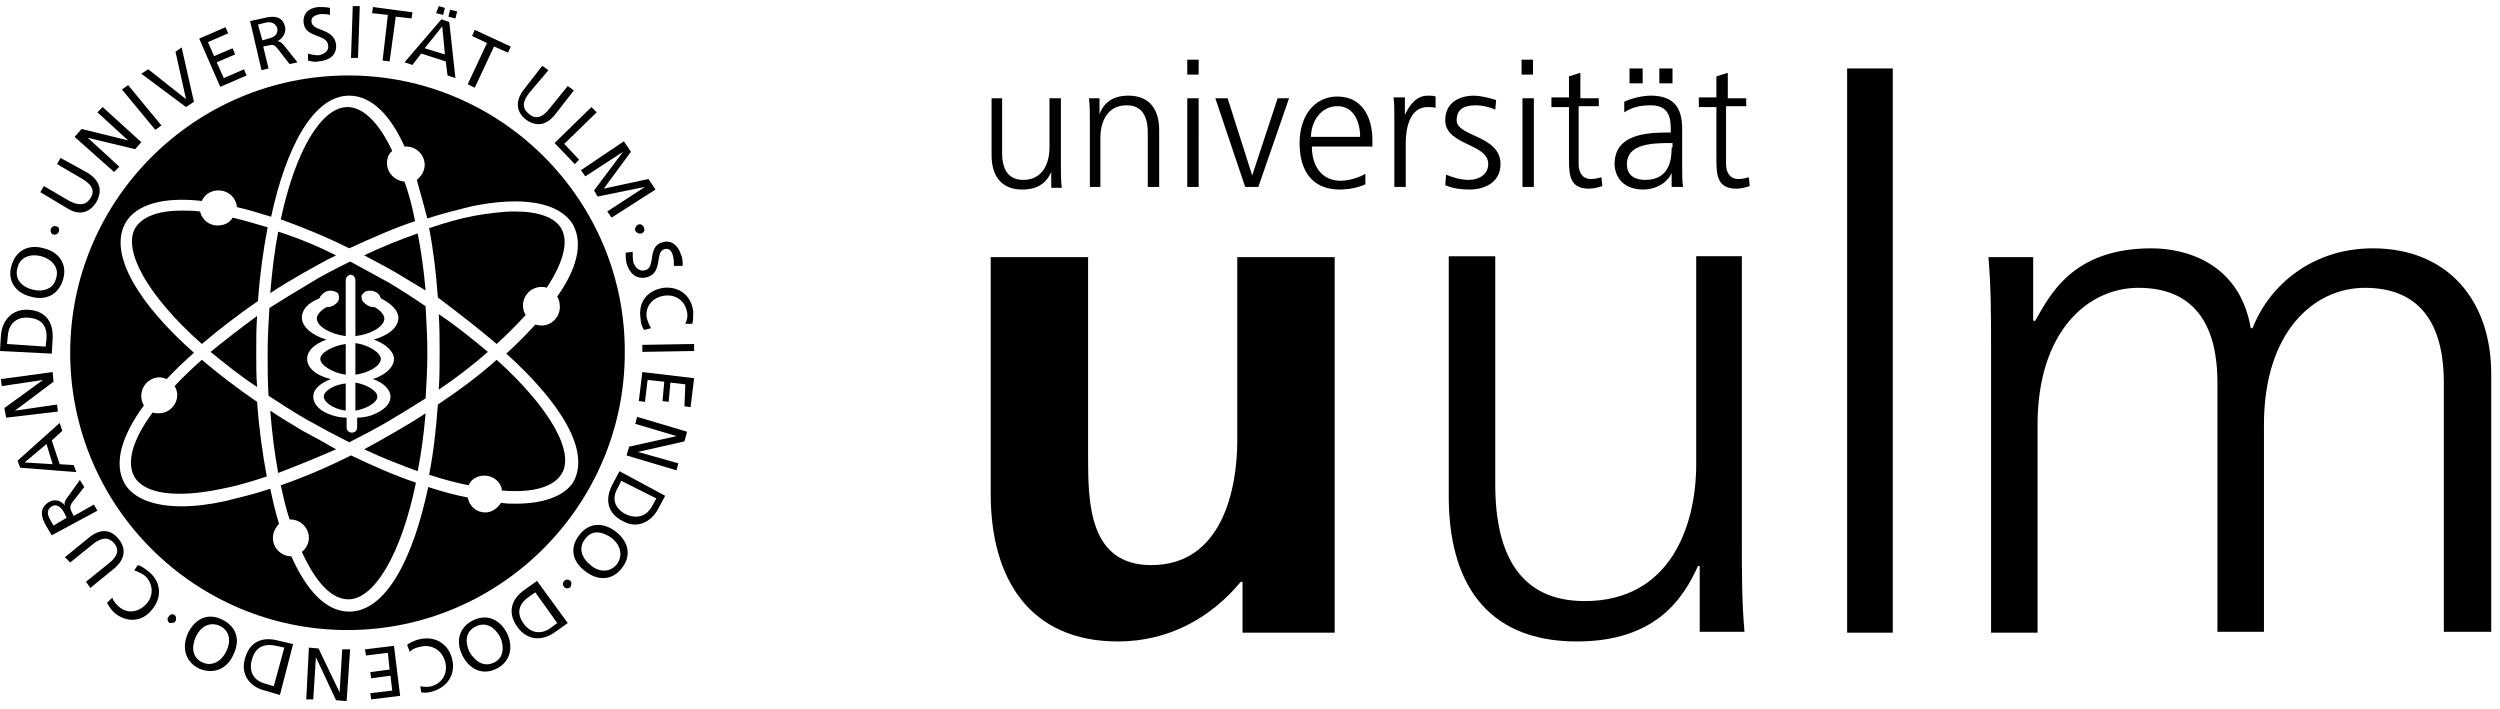 <?xml version="1.0" encoding="UTF-8"?> <svg xmlns="http://www.w3.org/2000/svg" xmlns:xlink="http://www.w3.org/1999/xlink" version="1.1" id="Ebene_1" x="0px" y="0px" viewBox="0 0 284.9 80.8" style="enable-background:new 0 0 284.9 80.8;" xml:space="preserve"> <g> <g> <path d="M152.1,29.3H141v20.9c0,5.5-1.7,14.2-9.8,14.2c-7.1,0-7.2-7.1-7.2-12.3V29.3h-11.1v27c0,9.6,4.4,16.8,14.5,16.8 c5.8,0,10.6-2.7,14-6.8h0.2v5.8h10.5V29.3z"></path> </g> <rect x="210.5" y="7.8" width="5.2" height="64.3"></rect> <g> <path d="M199.2,11.2h-2.3V8.3l-1.3,0.4v2.4h-2v1.1h2v5.9c0,1.9,0.1,3.4,2.3,3.4c0.6,0,1.2-0.2,1.5-0.3l-0.1-1 c-0.4,0.1-0.7,0.2-1.2,0.2c-1,0-1.4-0.8-1.4-1.7v-6.6h2.3V11.2z M185.7,9.5h1.5V7.8h-1.5V9.5z M189.1,9.5h1.5V7.8h-1.5V9.5z M190.5,16.8c0,1.1-0.1,3.7-3,3.7c-1.2,0-2.1-0.5-2.1-1.8c0-2.2,2.6-2.4,4.8-2.4h0.4V16.8z M190.6,21.3h1.2 c-0.1-0.7-0.1-1.3-0.1-2.1v-4.5c0-2.6-1.1-3.8-3.6-3.8c-0.9,0-2.2,0.3-3,0.7v1.2c0.9-0.6,1.9-0.8,3-0.8c1.7,0,2.3,0.9,2.3,2.6v0.5 h-0.2c-2.6,0-6.2,0.2-6.2,3.6c0,0.9,0.5,2.9,3.3,2.9c1.3,0,2.7-0.7,3.2-1.9h0V21.3z M182.4,11.2h-2.3V8.3l-1.3,0.4v2.4h-2v1.1h2 v5.9c0,1.9,0.1,3.4,2.3,3.4c0.6,0,1.2-0.2,1.5-0.3l-0.1-1c-0.4,0.1-0.7,0.2-1.2,0.2c-1,0-1.4-0.8-1.4-1.7v-6.6h2.3V11.2z M174.7,6.8h-1.3v1.7h1.3V6.8z M173.5,21.3h1.3V11.2h-1.3V21.3z M164.7,21.1c0.9,0.4,1.9,0.5,2.8,0.5c1.5,0,3.5-0.7,3.5-2.9 c0-3.3-5-3.1-5-5c0-1.3,0.9-1.7,2.2-1.7c0.7,0,1.6,0.2,2.2,0.5l0.1-1.1c-0.9-0.3-2-0.5-2.5-0.5c-1.7,0-3.3,0.8-3.3,2.8 c0,2.9,4.9,2.6,4.9,5c0,1.2-1.1,1.8-2.2,1.8c-1,0-1.9-0.3-2.6-0.6L164.7,21.1z M158.9,21.3h1.3v-5c0-1.8,0.5-4.1,2.5-4.1 c0.3,0,0.7,0,0.9,0.1v-1.3c-0.2-0.1-0.6-0.1-0.9-0.1c-1.3,0-2.1,1.1-2.6,2.2h0v-2h-1.3c0.1,0.7,0.1,1.2,0.1,2.3V21.3z M149.4,15.6 c0-1.7,1.1-3.5,3-3.5c1.9,0,2.6,1.8,2.6,3.5H149.4z M155.6,19.8c-0.6,0.4-1.9,0.8-2.8,0.8c-2.2,0-3.3-1.7-3.3-3.9h6.9V16 c0-2.7-1.2-5-4-5c-2.6,0-4.3,2.2-4.3,5.3c0,3,1.3,5.3,4.6,5.3c0.9,0,2.1-0.2,2.9-0.6V19.8z M146.9,11.2h-1.3l-2.9,8.8h0l-2.8-8.8 h-1.4l3.4,10.1h1.5L146.9,11.2z M136.6,6.8h-1.3v1.7h1.3V6.8z M135.3,21.3h1.3V11.2h-1.3V21.3z M124.1,21.3h1.3v-5.6 c0-1.7,0.7-3.7,3-3.7c1.7,0,2.4,1.2,2.4,3.1v6.2h1.3v-6.5c0-2.2-1-3.9-3.5-3.9c-2.1,0-2.9,1.1-3.3,2.1h0v-1.8h-1.2 c0.1,0.8,0.1,1.6,0.1,2.4V21.3z M120.9,11.2h-1.3v5.6c0,1.7-0.7,3.7-3,3.7c-1.7,0-2.4-1.2-2.4-3.1v-6.2H113v6.5 c0,2.2,1,3.9,3.5,3.9c2.1,0,2.9-1.1,3.3-2h0v1.8h1.2c-0.1-0.8-0.1-1.6-0.1-2.4V11.2z"></path> </g> <path d="M198.6,29.2h-5.3v23.7c0,7.1-3,15.6-12.7,15.6c-7.3,0-10.2-5.2-10.2-13.3v-26h-5.3v27.4c0,9.4,4,16.5,14.6,16.5 c8.9,0,12.1-4.8,13.8-8.6h0.2V72h5.1c-0.3-3.4-0.3-6.8-0.3-10.1V29.2z"></path> <path d="M283.9,72.1V42.6c0-8.3-4.9-14.3-13.5-14.3c-6.7,0-11.7,4-13.7,9.1h-0.2c-1.3-7.5-7.5-9.1-11.3-9.1 c-9.1,0-11.6,5.4-13.3,8.3l-0.2-0.1v-7.2h-5.1c0.3,3.4,0.3,6.8,0.3,10.1v32.7h5.3V48.4c0-10.6,5.7-15.6,11.5-15.6 c6.8,0,9,4.8,9,10.8v28.4h5.3V48.4c0-10.6,5.7-15.6,11.5-15.6c6.8,0,9,4.8,9,10.8v28.4H283.9z"></path> </g> <path d="M32,55.3c0.3,1.4,0.6,2.7,1,3.9c0,0,0,0,0.1,0c1.1,0,2.1,0.9,2.1,2.1c0,0.6-0.3,1.2-0.8,1.6c1.6,3.5,3.4,5.4,5.3,5.4 c2.9,0,6-5,7.7-13.3c-2.4-0.8-4.9-1.9-7.4-3.1C37.2,53.3,34.6,54.4,32,55.3"></path> <path d="M34.5,49.1c-1.2-0.7-2.5-1.5-3.7-2.3c0.2,2.6,0.5,4.9,0.9,7.1c2.1-0.8,4.3-1.7,6.6-2.7C37.1,50.5,35.8,49.8,34.5,49.1"></path> <path d="M45,31c1.2,0.7,2.3,1.4,3.5,2.1c-0.2-2.3-0.5-4.5-0.9-6.5c-2,0.7-4,1.5-6.1,2.5C42.6,29.7,43.8,30.3,45,31"></path> <path d="M24.8,25.7c-1,0-1.8-0.7-2-1.6c-0.8-0.1-1.5-0.1-2.1-0.1c-2.7,0-4.5,0.7-5.3,2c-1.4,2.5,1.3,7.6,7.6,13.2 c2-1.7,4.1-3.3,6.4-4.9c0.2-2.9,0.6-5.8,1.1-8.4c-1.4-0.4-2.7-0.8-4-1.1C26.2,25.4,25.5,25.7,24.8,25.7"></path> <path d="M41.5,51.2c2.1,1,4.2,1.8,6.1,2.5c0.4-2,0.7-4.2,0.9-6.6c-1.2,0.8-2.4,1.5-3.6,2.2C43.7,50,42.6,50.6,41.5,51.2"></path> <path d="M47.3,25.2c-0.3-1.6-0.7-3.1-1.2-4.5c-1.1-0.1-2-1-2-2.1c0-0.6,0.2-1.1,0.6-1.4c-1.5-3.2-3.3-5-5.1-5 c-2.9,0-5.9,4.8-7.6,12.8c2.5,0.9,5.2,2,7.8,3.3C42.4,27.1,44.9,26,47.3,25.2"></path> <path d="M24,40.1c1.6,1.3,3.3,2.7,5.3,4c-0.1-1.3-0.1-2.6-0.1-3.9c0-1.4,0-2.8,0.1-4.2C27.4,37.4,25.6,38.8,24,40.1"></path> <path d="M38.3,29.1c-2.2-1.1-4.4-2-6.6-2.7c-0.4,2.1-0.7,4.5-0.9,7c1.2-0.8,2.4-1.5,3.6-2.2C35.7,30.5,37,29.7,38.3,29.1"></path> <path d="M23,41c-1.1,1-2.2,2-3.1,3c0.2,0.3,0.3,0.7,0.3,1c0,1.1-0.9,2.1-2.1,2.1c-0.2,0-0.5,0-0.7-0.1c-2.3,3.1-3,5.7-2.1,7.3 c1.1,2,4.8,2.5,10,1.4c1.6-0.3,3.3-0.8,5.1-1.4c-0.5-2.7-0.9-5.6-1.1-8.5C27.1,44.3,25,42.7,23,41"></path> <path d="M36.9,45.2c0,0.6,1,1.4,2.5,1.6c0,0,0,0,0,0v-3.1C38.2,43.8,36.9,44.5,36.9,45.2"></path> <path d="M55.6,40.1c-1.7-1.4-3.5-2.9-5.6-4.3c0.1,1.5,0.1,3,0.1,4.4c0,1.4,0,2.8-0.1,4.2C52.1,43,54,41.5,55.6,40.1"></path> <path d="M56.6,41c-2,1.8-4.3,3.5-6.7,5.1c-0.2,2.8-0.5,5.5-1,8c1.5,0.5,3,0.9,4.5,1.2c0.3-0.7,1-1.1,1.8-1.1c1,0,1.9,0.7,2,1.7 c3.5,0.3,5.9-0.4,6.8-1.9C65.5,51.6,62.8,46.6,56.6,41"></path> <path d="M58.8,57.4c-0.6,0-1.1,0-1.7-0.1c-0.4,0.6-1,1.1-1.8,1.1c-1,0-1.8-0.7-2-1.7c-1.5-0.3-3-0.7-4.5-1.2 c-1.7,8.1-4.8,14.2-9,14.2c-2.7,0-4.9-2.5-6.6-6.3c0,0,0,0,0,0c-1.1,0-2.1-0.9-2.1-2.1c0-0.6,0.3-1.2,0.7-1.6c-0.4-1.3-0.7-2.6-1-4 c-1.8,0.6-3.5,1-5.1,1.4c-1.8,0.4-3.5,0.6-5,0.6c-3.2,0-5.5-0.9-6.5-2.6c-1.3-2.3-0.3-5.5,2.2-8.9c-0.2-0.3-0.3-0.7-0.3-1.1 c0-1.1,0.9-2.1,2.1-2.1c0.3,0,0.5,0.1,0.8,0.2c0.9-1,2-2,3.1-3c-6.2-5.5-9.8-11.2-7.8-14.8c1.2-2.1,4.3-3,8.7-2.5 c0.3-0.7,1-1.2,1.9-1.2c1.1,0,2,0.8,2.1,1.9c1.3,0.3,2.6,0.7,3.9,1.1c1.7-7.9,4.8-13.8,8.9-13.8c2.5,0,4.7,2.2,6.3,5.8 c0.1,0,0.2,0,0.2,0c1.1,0,2.1,0.9,2.1,2.1c0,0.7-0.4,1.3-0.9,1.7c0.4,1.4,0.8,2.9,1.2,4.4c1.8-0.6,3.5-1,5.1-1.4 c5.9-1.2,10-0.4,11.5,2.1c1.2,2.2,0.4,5.1-1.8,8.2c0.2,0.3,0.3,0.7,0.3,1.2c0,1.1-0.9,2.1-2.1,2.1c-0.3,0-0.5-0.1-0.7-0.1 c-1,1.1-2.1,2.2-3.3,3.3c6.1,5.5,9.7,11.1,7.6,14.7C64.3,56.5,62,57.4,58.8,57.4 M39.7,8.6C22.2,8.6,8,22.8,8,40.2 c0,17.5,14.2,31.6,31.6,31.6s31.6-14.2,31.6-31.6C71.3,22.8,57.1,8.6,39.7,8.6"></path> <path d="M56.6,39.2c1.2-1.1,2.3-2.2,3.3-3.3c-0.2-0.3-0.3-0.7-0.3-1.1c0-1.1,0.9-2.1,2.1-2.1c0.2,0,0.4,0,0.6,0.1 c1.9-2.9,2.5-5.2,1.7-6.7c-0.7-1.3-2.6-2-5.3-2c-1.4,0-3,0.2-4.7,0.5c-1.6,0.3-3.3,0.8-5.1,1.4c0.5,2.5,0.8,5.2,1,7.9 C52.3,35.7,54.6,37.5,56.6,39.2"></path> <path d="M36.5,40.9c0,0.7,1.4,1.6,2.9,1.8v-3.5C37.9,39.4,36.5,40.2,36.5,40.9"></path> <path d="M44.9,40.9c0,0.9-0.9,1.8-2.4,2.3c1.2,0.4,2,1.2,2,2c0,0.9-0.8,1.6-2.1,2.1c-0.2,0.1-1,0.3-1.7,0.3c0,0,0,0,0,0c0,0,0,0,0,0 v1.1c0,0.3-0.2,0.6-0.6,0.6c-0.3,0-0.6-0.2-0.6-0.6v-1.1c0,0,0,0,0,0c0,0,0,0,0,0c-0.7,0-1.5-0.2-1.7-0.3c-1.3-0.4-2.1-1.2-2.1-2.1 c0-0.8,0.7-1.5,2-2C36,42.8,35,41.9,35,40.9c0-0.9,0.8-1.7,2.2-2.2c-1.7-0.5-2.8-1.5-2.8-2.5c0-0.9,0.7-1.7,2-2.2 c0.1-0.3,0.4-0.6,0.8-0.8c0.3-0.1,0.6-0.1,0.9,0c0.3,0.1,0.5,0.2,0.5,0.5c0.1,0.2,0,0.5-0.1,0.7c-0.2,0.2-0.4,0.4-0.7,0.5 c-0.2,0.1-0.4,0.1-0.6,0.1c-0.7,0.4-1.1,0.9-1.1,1.3c0,0.9,1.6,1.8,3.3,2v-6.3c0-0.4,0.2-0.6,0.5-0.7c0.4,0,0.6,0.3,0.6,0.7v6.3 c1.8-0.2,3.3-1.1,3.3-2c0-0.4-0.4-0.9-1.1-1.3c-0.2,0-0.4,0-0.6-0.1c-0.3-0.1-0.5-0.3-0.7-0.5c-0.2-0.2-0.2-0.5-0.2-0.7 c0.1-0.2,0.3-0.4,0.5-0.5c0.3-0.1,0.6-0.1,0.9,0c0.4,0.1,0.7,0.4,0.8,0.8c1.2,0.6,2,1.4,2,2.2c0,1.1-1.1,2-2.8,2.5 C44,39.2,44.9,40.1,44.9,40.9 M44.3,32.2c-1.5-0.8-2.9-1.6-4.4-2.4c-1.6,0.8-3.2,1.6-4.8,2.6c-1.5,0.9-3,1.8-4.4,2.7 c-0.1,1.6-0.2,3.4-0.2,5.1c0,1.7,0,3.3,0.1,4.9c1.4,0.9,2.9,1.9,4.5,2.8c1.6,0.9,3.1,1.7,4.7,2.5c1.4-0.7,2.9-1.5,4.3-2.3 c1.5-0.9,3-1.8,4.4-2.7c0.1-1.6,0.2-3.4,0.2-5.1c0-1.9-0.1-3.7-0.2-5.4C47.2,34,45.8,33.1,44.3,32.2"></path> <path d="M40.5,42.7c1.5-0.2,2.9-1,2.9-1.8c0-0.7-1.4-1.6-2.9-1.8V42.7z"></path> <path d="M40.5,46.8C40.5,46.8,40.5,46.8,40.5,46.8c1.2-0.2,2.5-0.9,2.5-1.6c0-0.7-1.3-1.4-2.5-1.6V46.8z"></path> <path d="M6,26.7c0.3,0.1,0.6,0,0.7-0.3c0.1-0.3,0-0.6-0.3-0.6c-0.2-0.1-0.5,0-0.6,0.3C5.7,26.3,5.8,26.6,6,26.7 M3.5,33.8 c1.7,0.5,3.2-0.2,3.7-2c0.5-1.7-0.5-3.1-2.2-3.5c-1.7-0.5-3.2,0.2-3.7,2C0.8,32,1.8,33.4,3.5,33.8 M3.7,33c-1.2-0.3-2.1-1.2-1.7-2.5 c0.3-1.3,1.6-1.6,2.7-1.3c1.1,0.3,2.1,1.2,1.7,2.5C6.1,33,4.8,33.3,3.7,33 M0.8,39.2l0.1-1c0.1-1.2,0.9-2.1,2.3-2 c1.5,0.1,2.2,0.9,2.1,2.4l-0.1,0.9L0.8,39.2z M5.9,40.3L6,38.6c0.1-1.9-0.8-3.2-2.8-3.3c-1.8-0.1-3,1.2-3.1,3L0,40L5.9,40.3z M6.6,46.9l-0.1-0.8l-4.8,0.7l0,0l4.4-3.3l-0.1-1.1l-5.9,0.8L0.2,44l4.7-0.7l0,0l-4.4,3.2l0.2,1.1L6.6,46.9z M5.3,50.6L6,52.9 l-3.2-0.2L5.3,50.6z M8.7,53.8L8.4,53l-1.6-0.1l-0.9-2.7l1.2-1.1l-0.3-0.9L2,52.5l0.3,0.8L8.7,53.8z M6.1,59.9l-0.4-0.7 c-0.4-0.7-0.3-1.2,0.2-1.5c0.5-0.3,1,0,1.4,0.7l0.3,0.6L6.1,59.9z M11.1,58.2l-0.4-0.7l-2.3,1.3l-0.2-0.4c-0.2-0.4-0.3-0.6,0-1.1 l1.4-1.8l-0.5-0.8l-1.5,2.1c-0.2,0.3-0.3,0.5-0.2,0.8l0,0c-0.4-0.5-1.1-0.8-1.8-0.4c-1.2,0.7-0.9,1.8-0.3,2.8L5.9,61L11.1,58.2z M7.4,63.5L8,64.1l2.6-2.1c0.9-0.7,1.7-0.9,2.4-0.1c0.7,0.8,0.3,1.6-0.6,2.3l-2.6,2.1l0.5,0.7l2.7-2.2c1.3-1.1,1.4-2.3,0.5-3.4 c-0.9-1.1-2.1-1.2-3.4-0.1L7.4,63.5z M12.2,68.7c0.2,0.4,0.5,0.8,0.8,1.1c1.4,1.2,3.2,1.1,4.3-0.3c1.2-1.4,1.1-3.2-0.4-4.4 c-0.3-0.2-0.7-0.6-1.2-0.7L15.3,65c0.3,0.1,0.8,0.3,1.2,0.6c0.9,0.8,1.1,2.2,0.2,3.2c-0.9,1-2.2,1.2-3.2,0.3c-0.3-0.3-0.6-0.6-0.7-1 L12.2,68.7z M20,70.8c0.1-0.2,0.1-0.6-0.1-0.7c-0.2-0.2-0.5-0.1-0.7,0.2c-0.2,0.2-0.1,0.5,0.1,0.7C19.5,71,19.9,71,20,70.8 M26.6,74.6c0.8-1.6,0.4-3.2-1.3-4c-1.6-0.8-3.1-0.1-3.9,1.6c-0.7,1.6-0.3,3.2,1.3,4C24.4,76.9,25.9,76.2,26.6,74.6 M25.8,74.2 c-0.5,1.1-1.6,1.8-2.7,1.3c-1.2-0.5-1.3-1.8-0.8-2.9c0.5-1.1,1.5-1.8,2.7-1.3C26.3,71.9,26.3,73.2,25.8,74.2 M31.2,78.2l-1-0.3 c-1.2-0.3-1.9-1.3-1.5-2.7c0.4-1.5,1.4-1.9,2.8-1.6l0.9,0.2L31.2,78.2z M33.4,73.4L31.7,73c-1.9-0.5-3.3,0.2-3.8,2.1 c-0.5,1.8,0.6,3.2,2.3,3.6l1.7,0.5L33.4,73.4z M39.9,74L39,74l-0.3,4.9l0,0l-2.4-5l-1.1-0.1l-0.3,5.9l0.8,0l0.3-4.8l0,0l2.3,4.9 l1.2,0.1L39.9,74z M44.9,73.6l-3.3,0.4l0.1,0.7l2.5-0.3l0.2,1.9l-2.2,0.3l0.1,0.7l2.2-0.3l0.2,1.7l-2.5,0.3l0.1,0.7l3.3-0.4 L44.9,73.6z M48,78.9c0.5,0.1,0.9,0,1.3-0.1c1.7-0.5,2.7-2,2.2-3.8c-0.5-1.8-2.1-2.6-3.9-2.1c-0.3,0.1-0.9,0.3-1.2,0.6l0.3,0.8 c0.2-0.3,0.7-0.5,1.2-0.6c1.2-0.3,2.4,0.3,2.8,1.6c0.4,1.3-0.2,2.5-1.5,2.9c-0.4,0.1-0.8,0.1-1.3,0L48,78.9z M57.8,72.2 c-0.8-1.6-2.3-2.3-3.9-1.5s-2,2.4-1.2,4c0.8,1.6,2.3,2.3,3.9,1.5C58.2,75.4,58.5,73.7,57.8,72.2 M57,72.6c0.5,1.1,0.4,2.4-0.7,2.9 c-1.2,0.6-2.2-0.2-2.8-1.2c-0.5-1.1-0.5-2.3,0.7-2.9S56.4,71.5,57,72.6 M63.5,71l-0.8,0.6c-1,0.7-2.2,0.6-3-0.5 c-0.9-1.2-0.6-2.3,0.6-3.1l0.7-0.5L63.5,71z M61.2,66.2l-1.4,1c-1.6,1.1-2,2.7-0.8,4.3c1.1,1.5,2.8,1.6,4.3,0.5l1.4-1L61.2,66.2z M65,66.2c-0.2-0.2-0.5-0.2-0.7,0c-0.2,0.2-0.2,0.5,0,0.7c0.2,0.2,0.5,0.2,0.7,0C65.1,66.7,65.2,66.4,65,66.2 M70.2,60.6 c-1.4-1.1-3.1-1.1-4.2,0.4c-1.1,1.4-0.8,3,0.7,4.1c1.4,1.1,3.1,1.1,4.2-0.4C72,63.3,71.6,61.7,70.2,60.6 M69.7,61.3 c0.9,0.7,1.4,1.9,0.6,3c-0.8,1-2.1,0.9-3,0.1c-0.9-0.7-1.5-1.9-0.6-3C67.5,60.3,68.7,60.6,69.7,61.3 M74.8,56.8l-0.5,0.9 c-0.6,1.1-1.7,1.5-3,0.9c-1.3-0.7-1.6-1.8-0.9-3l0.4-0.8L74.8,56.8z M70.6,53.7l-0.8,1.5c-0.9,1.7-0.6,3.3,1.2,4.2 c1.6,0.9,3.2,0.1,4-1.4l0.8-1.5L70.6,53.7z M72.6,47.5l-0.2,0.8l4.7,1.4l0,0l-5.4,1.2l-0.3,1l5.7,1.7l0.2-0.8l-4.6-1.3l0,0l5.3-1.2 l0.3-1.1L72.6,47.5z M73.2,42.4l-0.4,3.3l0.7,0.1l0.3-2.5l1.9,0.2l-0.2,2.2l0.7,0.1l0.2-2.2l1.7,0.2L78,46.3l0.7,0.1l0.4-3.3 L73.2,42.4z M73.2,39.3l0,0.8l5.9-0.1l0-0.8L73.2,39.3z M78.9,36.9c0.1-0.4,0.1-0.9,0.1-1.4c-0.2-1.8-1.6-2.9-3.4-2.7 c-1.9,0.3-2.9,1.7-2.6,3.5c0,0.3,0.1,0.9,0.4,1.3l0.8-0.2c-0.2-0.3-0.4-0.8-0.5-1.2c-0.2-1.2,0.6-2.3,2-2.5c1.3-0.2,2.4,0.6,2.6,1.9 c0.1,0.4,0,0.9-0.2,1.3L78.9,36.9z M77.8,30.3c0-0.4,0-0.9-0.2-1.3c-0.3-1-1.1-1.7-2.1-1.4c-1.8,0.5-0.7,2.9-2,3.2 c-0.7,0.2-1.1-0.4-1.3-0.8c-0.1-0.4-0.1-0.9-0.1-1.3l-0.8,0.1c0,0.4,0,0.8,0.1,1.2c0.3,1.1,1.1,1.9,2.3,1.6c1.9-0.5,0.9-2.9,2-3.2 c0.6-0.2,0.9,0.3,1,0.8c0.1,0.4,0.1,0.7,0.1,1.1L77.8,30.3z M72.7,25.6c-0.2,0.1-0.4,0.4-0.3,0.7c0.1,0.2,0.4,0.4,0.7,0.3 c0.3-0.1,0.4-0.4,0.3-0.6C73.3,25.6,73,25.5,72.7,25.6 M66.2,19.4l0.5,0.7l4.3-2.8l0,0l-3.3,4.4l0.4,0.7l5.4-1.1l0,0l-4.3,2.8 l0.5,0.7l5-3.2l-0.8-1.2l-5.1,1.1l3.1-4.2l-0.8-1.2L66.2,19.4z M63.2,16.3l2.3,2.4l0.5-0.5l-1.7-1.8l3.7-3.6l-0.6-0.6L63.2,16.3z M65.4,10.3l-0.7-0.5l-2.1,2.6c-0.7,0.9-1.5,1.3-2.3,0.6c-0.9-0.7-0.7-1.5,0-2.4L62.5,8l-0.7-0.5l-2.1,2.7c-1,1.3-0.9,2.5,0.2,3.4 c1.2,0.9,2.4,0.7,3.4-0.6L65.4,10.3z M53.3,9.6l0.8,0.4l2.2-4.7L57.9,6l0.3-0.7l-4.1-1.9l-0.3,0.7l1.7,0.8L53.3,9.6z M51.1,1.9 l0.8,0.2l0.2-0.8l-0.8-0.2L51.1,1.9z M49.7,1.5l0.8,0.2l0.2-0.8L50,0.7L49.7,1.5z M50.7,6.2l-2.3-0.7l2-2.5L50.7,6.2z M46.1,7.1 L47,7.4l1-1.3L50.8,7l0.2,1.6l0.9,0.3l-0.7-6.4l-0.9-0.3L46.1,7.1z M43.6,6.9L44.4,7l0.7-5.1l1.8,0.2L47,1.4l-4.5-0.6l-0.1,0.7 l1.8,0.2L43.6,6.9z M40,6.6l0.8,0l0.2-5.9l-0.8,0L40,6.6z M37.6,0.9c-0.4-0.1-0.9-0.1-1.3-0.1c-1.1,0.1-1.8,0.7-1.7,1.8 c0.2,1.8,2.7,1.2,2.8,2.6c0.1,0.7-0.6,1-1.1,1.1c-0.4,0-1-0.1-1.2-0.2l0,0.8c0.4,0.1,0.8,0.2,1.2,0.1c1.2-0.1,2.1-0.7,2-1.9 c-0.2-1.9-2.7-1.5-2.8-2.6c-0.1-0.6,0.5-0.8,1-0.9c0.4,0,0.7,0,1.1,0.1L37.6,0.9z M29.4,2.8l0.8-0.2c0.8-0.2,1.2,0.1,1.4,0.6 c0.1,0.6-0.2,1-1,1.2l-0.7,0.2L29.4,2.8z M29.8,8l0.8-0.2L30,5.3l0.5-0.1C31,5.1,31.2,5,31.6,5.5L33,7.3l0.9-0.2l-1.6-2 c-0.3-0.3-0.4-0.4-0.7-0.4l0,0c0.6-0.3,1-0.9,0.9-1.6c-0.3-1.4-1.5-1.3-2.6-1l-1.4,0.3L29.8,8z M25.1,9.9l3-1.3l-0.3-0.7l-2.3,1 l-0.8-1.8l2.1-0.9l-0.3-0.7l-2.1,0.9l-0.7-1.6l2.3-1l-0.3-0.7l-3,1.3L25.1,9.9z M20.7,5.4L20,5.9l1.2,5.4l0,0l-4.3-3.4l-0.8,0.5 l5.1,3.8l0.9-0.6L20.7,5.4z M17.7,14.8l0.7-0.5l-3.8-4.6l-0.7,0.5L17.7,14.8z M13,19.6l0.6-0.6L10,15.7l0,0l5.4,1.3l0.7-0.8l-4.4-4 l-0.6,0.6l3.5,3.2l0,0l-5.3-1.3l-0.8,0.9L13,19.6z M6.9,18l-0.4,0.7l2.9,1.7c1,0.6,1.5,1.3,0.9,2.2c-0.6,0.9-1.4,0.8-2.4,0.3 l-2.9-1.7l-0.4,0.7l3,1.8c1.4,0.9,2.6,0.6,3.4-0.7c0.7-1.3,0.4-2.4-1-3.3L6.9,18z"></path> </svg> 